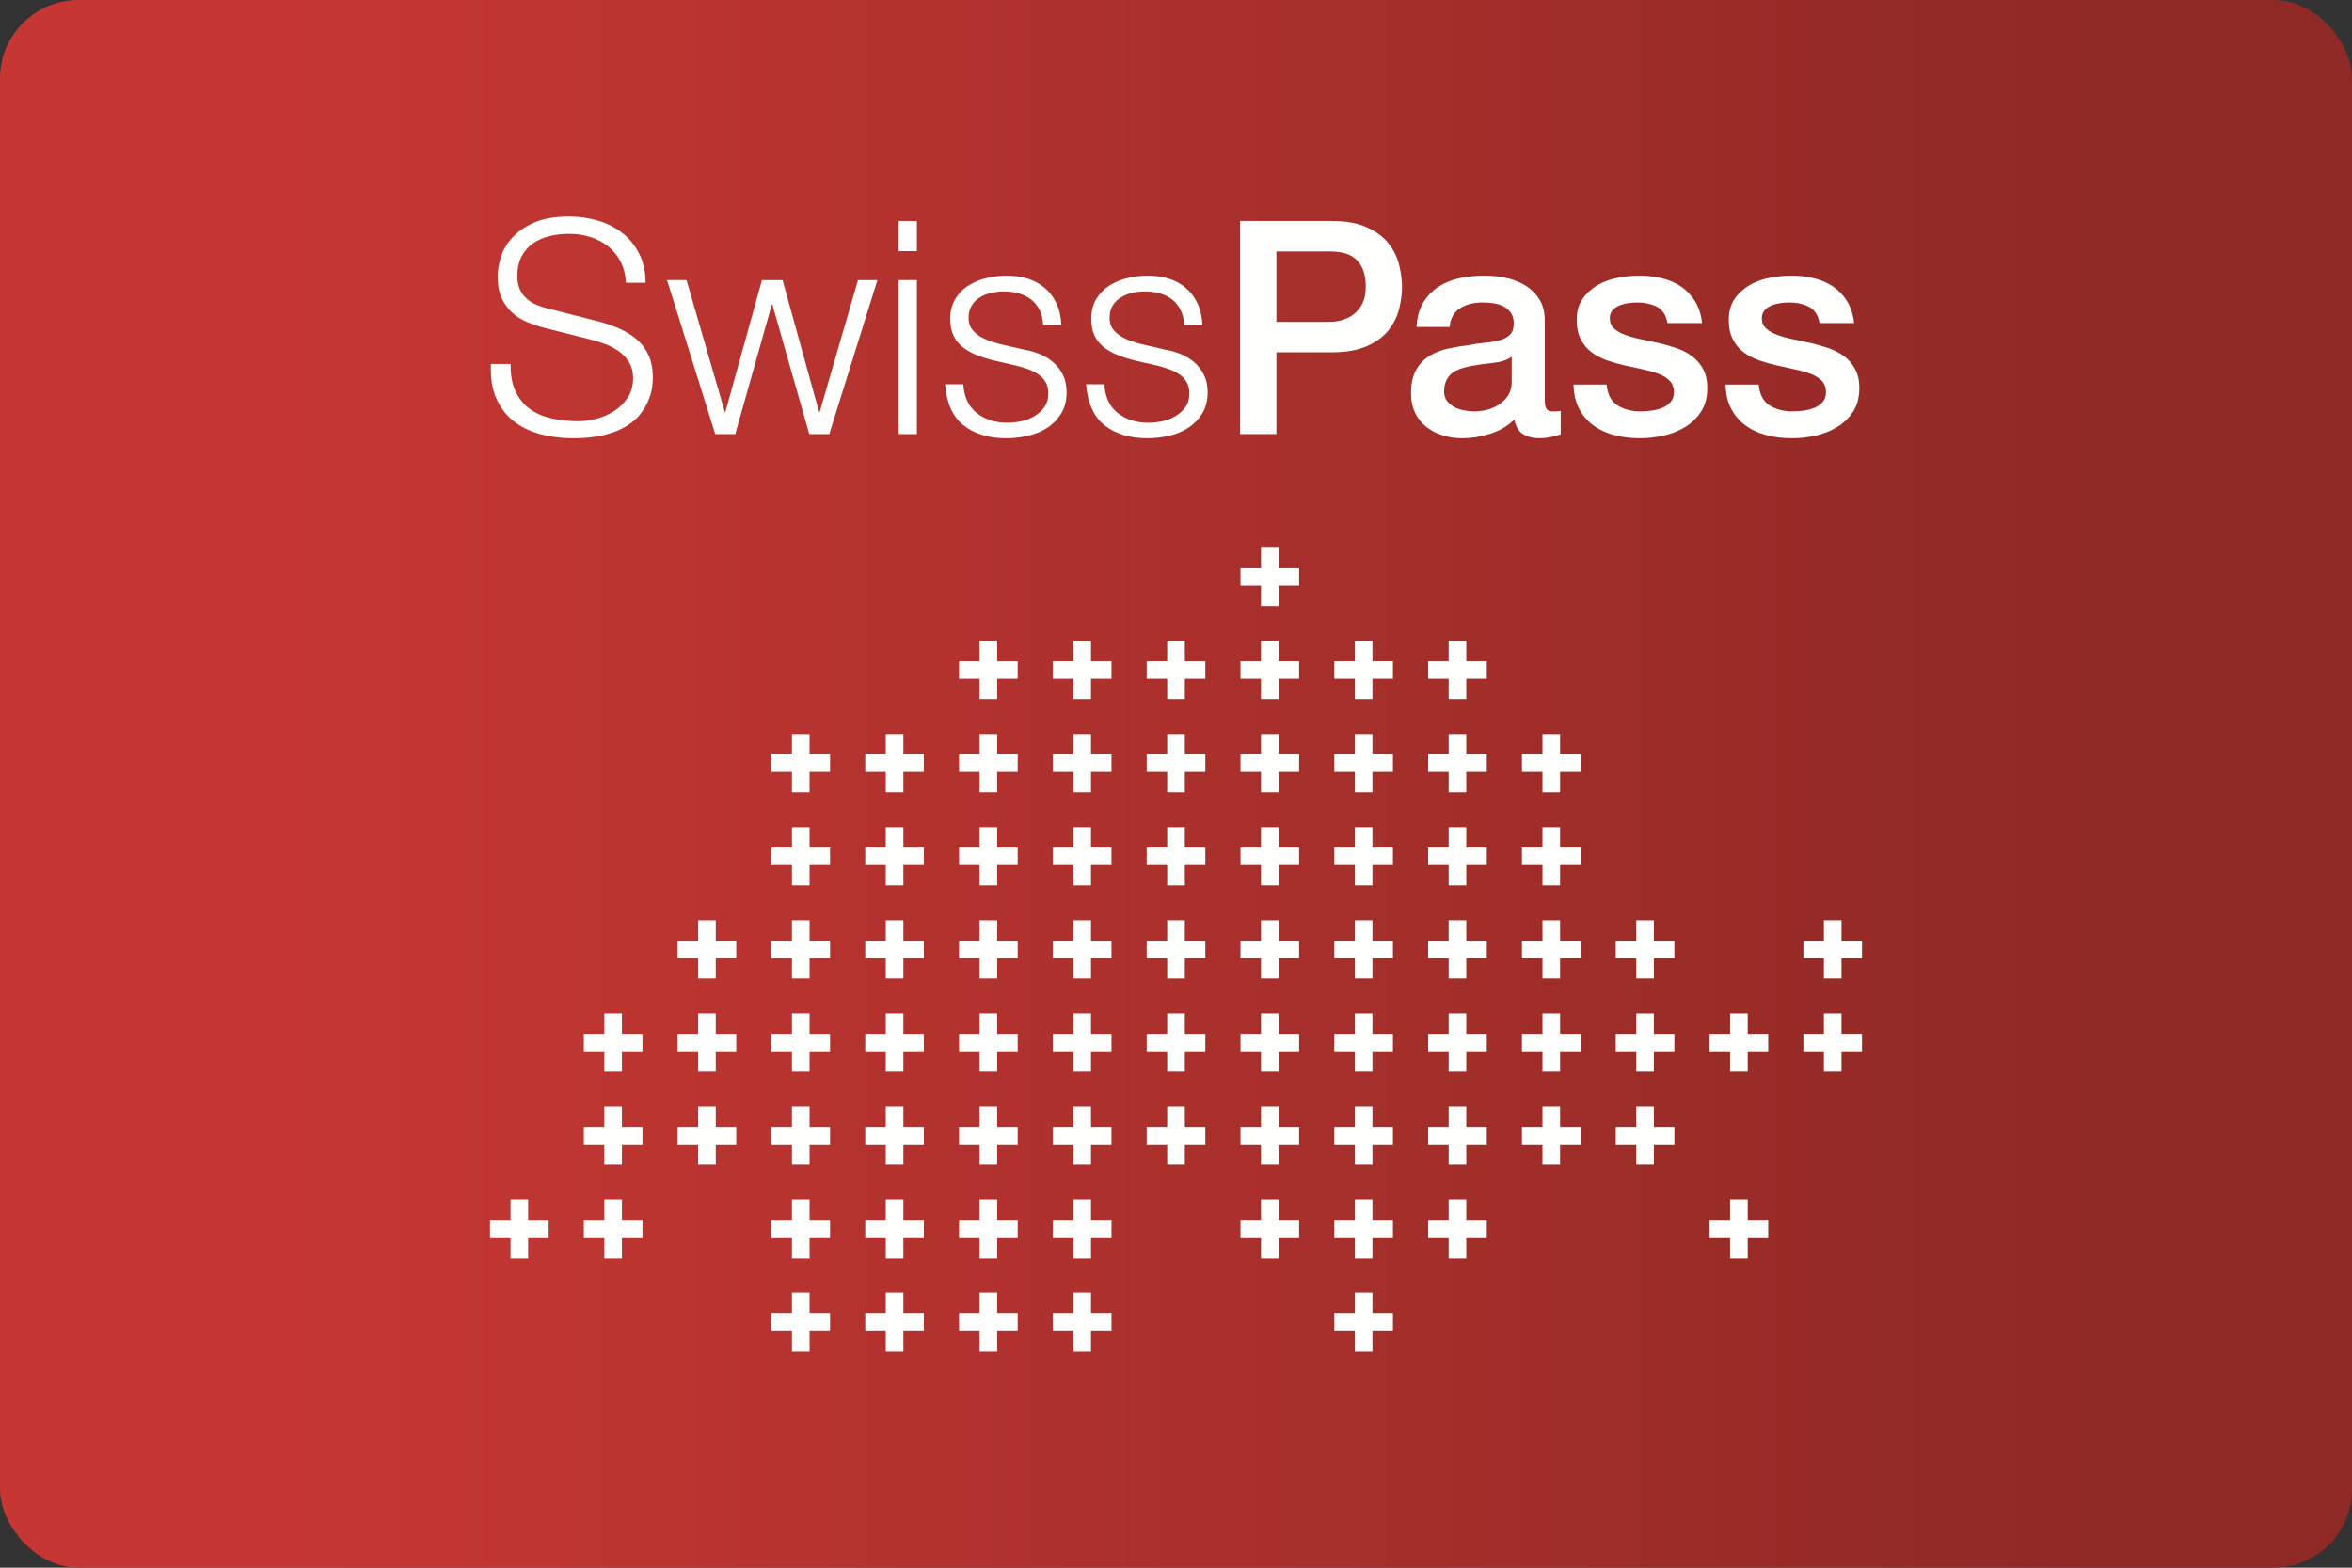 <svg width="120" height="80" viewBox="0 0 120 80" fill="none" xmlns="http://www.w3.org/2000/svg">
<rect x="0" y="0" width="120" height="80" fill="#333333" stroke="none"/>
<rect width="120" height="80" rx="4" fill="url(#paint0_linear_830_5887)"/>
<path fill-rule="evenodd" clip-rule="evenodd" d="M70.022 65.979V67.019H71.068V67.911H70.022V68.95H69.124V67.911H68.078V67.019H69.124V65.979H70.022ZM55.663 65.979V67.019H56.709V67.911H55.663V68.95H54.765V67.911H53.718V67.019H54.765V65.979H55.663ZM50.877 65.979V67.019H51.923V67.911H50.877V68.95H49.978V67.911H48.932V67.019H49.978V65.979H50.877ZM46.091 65.979V67.019H47.137V67.911H46.091V68.95H45.192V67.911H44.146V67.019H45.192V65.979H46.091ZM41.304 65.979V67.019H42.35V67.911H41.304V68.95H40.406V67.911H39.359V67.019H40.406V65.979H41.304ZM89.168 61.226V62.265H90.214V63.157H89.168V64.196H88.269V63.157H87.223V62.265H88.269V61.226H89.168ZM74.809 61.226V62.265H75.855V63.157H74.809V64.196H73.91V63.157H72.864V62.265H73.91V61.226H74.809ZM70.022 61.226V62.265H71.068V63.157H70.022V64.196H69.124V63.157H68.078V62.265H69.124V61.226H70.022ZM65.236 61.226V62.265H66.282V63.157H65.236V64.196H64.337V63.157H63.291V62.265H64.337V61.226H65.236ZM55.663 61.226V62.265H56.709V63.157H55.663V64.196H54.765V63.157H53.718V62.265H54.765V61.226H55.663ZM50.877 61.226V62.265H51.923V63.157H50.877V64.196H49.978V63.157H48.932V62.265H49.978V61.226H50.877ZM46.091 61.226V62.265H47.137V63.157H46.091V64.196H45.192V63.157H44.146V62.265H45.192V61.226H46.091ZM41.304 61.226V62.265H42.35V63.157H41.304V64.196H40.406V63.157H39.359V62.265H40.406V61.226H41.304ZM31.731 61.226V62.265H32.778V63.157H31.731V64.196H30.833V63.157H29.787V62.265H30.833V61.226H31.731ZM26.945 61.226V62.265H27.991V63.157H26.945V64.196H26.047V63.157H25V62.265H26.047V61.226H26.945ZM84.381 56.472V57.511H85.427V58.404H84.381V59.443H83.483V58.404H82.436V57.511H83.483V56.472H84.381ZM79.595 56.472V57.511H80.641V58.404H79.595V59.443H78.696V58.404H77.65V57.511H78.696V56.472H79.595ZM74.809 56.472V57.511H75.855V58.404H74.809V59.443H73.91V58.404H72.864V57.511H73.91V56.472H74.809ZM70.022 56.472V57.511H71.068V58.404H70.022V59.443H69.124V58.404H68.078V57.511H69.124V56.472H70.022ZM65.236 56.472V57.511H66.282V58.404H65.236V59.443H64.337V58.404H63.291V57.511H64.337V56.472H65.236ZM60.45 56.472V57.511H61.496V58.404H60.45V59.443H59.551V58.404H58.505V57.511H59.551V56.472H60.45ZM55.663 56.472V57.511H56.709V58.404H55.663V59.443H54.765V58.404H53.718V57.511H54.765V56.472H55.663ZM50.877 56.472V57.511H51.923V58.404H50.877V59.443H49.978V58.404H48.932V57.511H49.978V56.472H50.877ZM46.091 56.472V57.511H47.137V58.404H46.091V59.443H45.192V58.404H44.146V57.511H45.192V56.472H46.091ZM41.304 56.472V57.511H42.35V58.404H41.304V59.443H40.406V58.404H39.359V57.511H40.406V56.472H41.304ZM36.518 56.472V57.511H37.564V58.404H36.518V59.443H35.619V58.404H34.573V57.511H35.619V56.472H36.518ZM31.731 56.472V57.511H32.778V58.404H31.731V59.443H30.833V58.404H29.787V57.511H30.833V56.472H31.731ZM89.168 51.718V52.758H90.214V53.65H89.168V54.689H88.269V53.65H87.223V52.758H88.269V51.718H89.168ZM84.381 51.718V52.758H85.427V53.65H84.381V54.689H83.483V53.65H82.436V52.758H83.483V51.718H84.381ZM79.595 51.718V52.758H80.641V53.65H79.595V54.689H78.696V53.65H77.65V52.758H78.696V51.718H79.595ZM74.809 51.718V52.758H75.855V53.65H74.809V54.689H73.91V53.65H72.864V52.758H73.91V51.718H74.809ZM70.022 51.718V52.758H71.068V53.65H70.022V54.689H69.124V53.65H68.078V52.758H69.124V51.718H70.022ZM65.236 51.718V52.758H66.282V53.65H65.236V54.689H64.337V53.65H63.291V52.758H64.337V51.718H65.236ZM60.45 51.718V52.758H61.496V53.65H60.45V54.689H59.551V53.65H58.505V52.758H59.551V51.718H60.45ZM55.663 51.718V52.758H56.709V53.65H55.663V54.689H54.765V53.65H53.718V52.758H54.765V51.718H55.663ZM50.877 51.718V52.758H51.923V53.65H50.877V54.689H49.978V53.65H48.932V52.758H49.978V51.718H50.877ZM46.091 51.718V52.758H47.137V53.65H46.091V54.689H45.192V53.65H44.146V52.758H45.192V51.718H46.091ZM41.304 51.718V52.758H42.35V53.65H41.304V54.689H40.406V53.65H39.359V52.758H40.406V51.718H41.304ZM36.518 51.718V52.758H37.564V53.65H36.518V54.689H35.619V53.65H34.573V52.758H35.619V51.718H36.518ZM31.731 51.718V52.758H32.778V53.65H31.731V54.689H30.833V53.65H29.787V52.758H30.833V51.718H31.731ZM84.381 46.965V48.004H85.427V48.896H84.381V49.935H83.483V48.896H82.436V48.004H83.483V46.965H84.381ZM79.595 46.965V48.004H80.641V48.896H79.595V49.935H78.696V48.896H77.65V48.004H78.696V46.965H79.595ZM74.809 46.965V48.004H75.855V48.896H74.809V49.935H73.91V48.896H72.864V48.004H73.91V46.965H74.809ZM70.022 46.965V48.004H71.068V48.896H70.022V49.935H69.124V48.896H68.078V48.004H69.124V46.965H70.022ZM65.236 46.965V48.004H66.282V48.896H65.236V49.935H64.337V48.896H63.291V48.004H64.337V46.965H65.236ZM60.45 46.965V48.004H61.496V48.896H60.45V49.935H59.551V48.896H58.505V48.004H59.551V46.965H60.45ZM55.663 46.965V48.004H56.709V48.896H55.663V49.935H54.765V48.896H53.718V48.004H54.765V46.965H55.663ZM50.877 46.965V48.004H51.923V48.896H50.877V49.935H49.978V48.896H48.932V48.004H49.978V46.965H50.877ZM46.091 46.965V48.004H47.137V48.896H46.091V49.935H45.192V48.896H44.146V48.004H45.192V46.965H46.091ZM41.304 46.965V48.004H42.35V48.896H41.304V49.935H40.406V48.896H39.359V48.004H40.406V46.965H41.304ZM36.518 46.965V48.004H37.564V48.896H36.518V49.935H35.619V48.896H34.573V48.004H35.619V46.965H36.518ZM79.595 42.211V43.251H80.641V44.143H79.595V45.182H78.696V44.143H77.65V43.251H78.696V42.211H79.595ZM74.809 42.211V43.251H75.855V44.143H74.809V45.182H73.91V44.143H72.864V43.251H73.91V42.211H74.809ZM70.022 42.211V43.251H71.068V44.143H70.022V45.182H69.124V44.143H68.078V43.251H69.124V42.211H70.022ZM65.236 42.211V43.251H66.282V44.143H65.236V45.182H64.337V44.143H63.291V43.251H64.337V42.211H65.236ZM60.45 42.211V43.251H61.496V44.143H60.45V45.182H59.551V44.143H58.505V43.251H59.551V42.211H60.45ZM55.663 42.211V43.251H56.709V44.143H55.663V45.182H54.765V44.143H53.718V43.251H54.765V42.211H55.663ZM50.877 42.211V43.251H51.923V44.143H50.877V45.182H49.978V44.143H48.932V43.251H49.978V42.211H50.877ZM46.091 42.211V43.251H47.137V44.143H46.091V45.182H45.192V44.143H44.146V43.251H45.192V42.211H46.091ZM41.304 42.211V43.251H42.35V44.143H41.304V45.182H40.406V44.143H39.359V43.251H40.406V42.211H41.304ZM79.595 37.458V38.497H80.641V39.389H79.595V40.428H78.696V39.389H77.65V38.497H78.696V37.458H79.595ZM74.809 37.458V38.497H75.855V39.389H74.809V40.428H73.91V39.389H72.864V38.497H73.91V37.458H74.809ZM70.022 37.458V38.497H71.068V39.389H70.022V40.428H69.124V39.389H68.078V38.497H69.124V37.458H70.022ZM65.236 37.458V38.497H66.282V39.389H65.236V40.428H64.337V39.389H63.291V38.497H64.337V37.458H65.236ZM60.45 37.458V38.497H61.496V39.389H60.45V40.428H59.551V39.389H58.505V38.497H59.551V37.458H60.45ZM55.663 37.458V38.497H56.709V39.389H55.663V40.428H54.765V39.389H53.718V38.497H54.765V37.458H55.663ZM50.877 37.458V38.497H51.923V39.389H50.877V40.428H49.978V39.389H48.932V38.497H49.978V37.458H50.877ZM46.091 37.458V38.497H47.137V39.389H46.091V40.428H45.192V39.389H44.146V38.497H45.192V37.458H46.091ZM41.304 37.458V38.497H42.35V39.389H41.304V40.428H40.406V39.389H39.359V38.497H40.406V37.458H41.304ZM74.809 32.703V33.743H75.855V34.636H74.809V35.674H73.91V34.636H72.864V33.743H73.91V32.703H74.809ZM70.022 32.703V33.743H71.068V34.636H70.022V35.674H69.124V34.636H68.078V33.743H69.124V32.703H70.022ZM65.236 32.703V33.743H66.282V34.636H65.236V35.674H64.337V34.636H63.291V33.743H64.337V32.703H65.236ZM60.45 32.703V33.743H61.496V34.636H60.45V35.674H59.551V34.636H58.505V33.743H59.551V32.703H60.45ZM55.663 32.703V33.743H56.709V34.636H55.663V35.674H54.765V34.636H53.718V33.743H54.765V32.703H55.663ZM50.877 32.703V33.743H51.923V34.636H50.877V35.674H49.978V34.636H48.932V33.743H49.978V32.703H50.877ZM65.236 27.95V28.99H66.282V29.882H65.236V30.921H64.337V29.882H63.291V28.99H64.337V27.95H65.236ZM93.954 51.718V52.758H95V53.65H93.954V54.689H93.056V53.65H92.009V52.758H93.056V51.718H93.954ZM93.954 46.965V48.004H95V48.896H93.954V49.935H93.056V48.896H92.009V48.004H93.056V46.965H93.954Z" fill="#FFFFFE"/>
<path fill-rule="evenodd" clip-rule="evenodd" d="M69.511 15.488C69.398 15.717 69.249 15.9 69.067 16.036C68.885 16.174 68.686 16.273 68.469 16.334C68.25 16.394 68.038 16.426 67.831 16.426H65.122V12.832H67.861C68.106 12.832 68.339 12.857 68.556 12.908C68.774 12.958 68.965 13.052 69.133 13.19C69.302 13.326 69.434 13.512 69.533 13.745C69.632 13.98 69.682 14.273 69.682 14.628C69.682 14.974 69.625 15.261 69.511 15.488ZM71.391 13.547C71.297 13.152 71.122 12.786 70.866 12.452C70.609 12.116 70.244 11.836 69.77 11.614C69.297 11.391 68.686 11.278 67.934 11.278H63.27V22.151H65.122V17.978H67.934C68.686 17.978 69.297 17.869 69.77 17.651C70.244 17.433 70.609 17.156 70.866 16.821C71.122 16.486 71.297 16.124 71.391 15.733C71.485 15.341 71.532 14.978 71.532 14.644C71.532 14.309 71.485 13.944 71.391 13.547Z" fill="#FFFFFE"/>
<path fill-rule="evenodd" clip-rule="evenodd" d="M77.128 19.502C77.128 19.775 77.062 20.007 76.935 20.194C76.808 20.382 76.646 20.536 76.454 20.658C76.262 20.78 76.056 20.867 75.839 20.918C75.622 20.968 75.419 20.993 75.233 20.993C75.085 20.993 74.919 20.978 74.737 20.947C74.555 20.918 74.386 20.864 74.235 20.788C74.08 20.712 73.95 20.608 73.842 20.476C73.733 20.344 73.678 20.182 73.678 19.988C73.678 19.766 73.716 19.574 73.789 19.417C73.863 19.26 73.964 19.134 74.091 19.036C74.221 18.94 74.369 18.864 74.538 18.809C74.704 18.753 74.877 18.71 75.056 18.678C75.429 18.608 75.805 18.554 76.18 18.518C76.554 18.484 76.871 18.38 77.128 18.206V19.502ZM79.392 20.993C79.323 20.993 79.264 20.993 79.215 20.993C79.058 20.993 78.951 20.947 78.897 20.857C78.843 20.766 78.815 20.613 78.815 20.4V16.349C78.815 15.932 78.727 15.58 78.549 15.29C78.371 15.002 78.136 14.765 77.846 14.583C77.554 14.4 77.227 14.268 76.861 14.186C76.497 14.106 76.126 14.065 75.751 14.065C75.326 14.065 74.911 14.106 74.506 14.186C74.102 14.268 73.74 14.41 73.419 14.612C73.098 14.816 72.834 15.085 72.627 15.42C72.42 15.755 72.302 16.176 72.272 16.684H73.959C73.998 16.258 74.171 15.944 74.478 15.74C74.784 15.537 75.174 15.436 75.647 15.436C75.815 15.436 75.993 15.448 76.18 15.474C76.366 15.499 76.537 15.55 76.69 15.626C76.844 15.702 76.972 15.811 77.075 15.954C77.178 16.096 77.232 16.278 77.232 16.502C77.232 16.755 77.169 16.946 77.046 17.072C76.924 17.198 76.755 17.293 76.543 17.354C76.331 17.414 76.088 17.458 75.81 17.484C75.533 17.509 75.242 17.552 74.936 17.612C74.581 17.654 74.227 17.712 73.877 17.788C73.528 17.864 73.213 17.988 72.93 18.162C72.649 18.334 72.422 18.572 72.25 18.877C72.078 19.182 71.991 19.577 71.991 20.065C71.991 20.45 72.063 20.788 72.205 21.078C72.347 21.366 72.54 21.606 72.782 21.793C73.025 21.981 73.303 22.124 73.62 22.219C73.936 22.316 74.266 22.364 74.61 22.364C75.065 22.364 75.535 22.288 76.025 22.136C76.514 21.984 76.925 21.74 77.261 21.405C77.33 21.76 77.477 22.008 77.705 22.151C77.932 22.294 78.217 22.364 78.564 22.364C78.633 22.364 78.716 22.359 78.815 22.349C78.914 22.338 79.012 22.323 79.111 22.303C79.21 22.282 79.306 22.26 79.4 22.235C79.494 22.209 79.571 22.186 79.629 22.166V20.964C79.54 20.984 79.462 20.993 79.392 20.993Z" fill="#FFFFFE"/>
<path fill-rule="evenodd" clip-rule="evenodd" d="M81.969 19.623C82.018 20.131 82.205 20.486 82.531 20.688C82.858 20.892 83.247 20.993 83.701 20.993C83.858 20.993 84.038 20.981 84.241 20.955C84.444 20.93 84.634 20.882 84.812 20.811C84.989 20.74 85.135 20.635 85.248 20.499C85.361 20.362 85.413 20.182 85.404 19.958C85.393 19.734 85.315 19.552 85.166 19.41C85.02 19.268 84.829 19.153 84.597 19.068C84.364 18.981 84.101 18.908 83.805 18.847C83.509 18.785 83.207 18.72 82.902 18.649C82.586 18.578 82.282 18.491 81.991 18.39C81.701 18.288 81.439 18.15 81.206 17.978C80.974 17.806 80.789 17.585 80.651 17.316C80.514 17.048 80.444 16.714 80.444 16.319C80.444 15.892 80.544 15.534 80.747 15.244C80.949 14.956 81.206 14.723 81.518 14.544C81.83 14.367 82.174 14.242 82.554 14.172C82.933 14.101 83.297 14.065 83.641 14.065C84.037 14.065 84.414 14.108 84.774 14.195C85.135 14.28 85.46 14.42 85.752 14.612C86.043 14.806 86.284 15.058 86.478 15.367C86.67 15.677 86.79 16.05 86.84 16.486H85.077C84.999 16.07 84.814 15.791 84.523 15.649C84.232 15.506 83.899 15.436 83.523 15.436C83.405 15.436 83.264 15.446 83.101 15.466C82.939 15.486 82.786 15.525 82.642 15.58C82.499 15.636 82.379 15.717 82.279 15.823C82.181 15.93 82.132 16.07 82.132 16.242C82.132 16.456 82.203 16.628 82.347 16.76C82.49 16.892 82.678 17.002 82.911 17.087C83.145 17.174 83.409 17.247 83.706 17.308C84.002 17.37 84.309 17.436 84.626 17.506C84.933 17.578 85.235 17.664 85.533 17.765C85.829 17.867 86.094 18.004 86.326 18.177C86.559 18.349 86.747 18.567 86.89 18.831C87.034 19.095 87.106 19.42 87.106 19.806C87.106 20.274 87.002 20.668 86.795 20.993C86.587 21.318 86.317 21.582 85.986 21.785C85.654 21.988 85.287 22.136 84.881 22.226C84.475 22.318 84.075 22.364 83.679 22.364C83.194 22.364 82.747 22.308 82.336 22.197C81.925 22.085 81.569 21.915 81.268 21.686C80.967 21.458 80.728 21.174 80.556 20.834C80.383 20.494 80.292 20.09 80.281 19.623H81.969Z" fill="#FFFFFE"/>
<path fill-rule="evenodd" clip-rule="evenodd" d="M89.726 19.623C89.776 20.131 89.964 20.486 90.289 20.688C90.615 20.892 91.005 20.993 91.458 20.993C91.617 20.993 91.797 20.981 92 20.955C92.201 20.93 92.392 20.882 92.569 20.811C92.747 20.74 92.891 20.635 93.006 20.499C93.119 20.362 93.171 20.182 93.161 19.958C93.152 19.734 93.072 19.552 92.925 19.41C92.776 19.268 92.586 19.153 92.354 19.068C92.123 18.981 91.858 18.908 91.563 18.847C91.266 18.785 90.965 18.72 90.659 18.649C90.344 18.578 90.04 18.491 89.75 18.39C89.458 18.288 89.195 18.15 88.964 17.978C88.732 17.806 88.547 17.585 88.41 17.316C88.27 17.048 88.203 16.714 88.203 16.319C88.203 15.892 88.303 15.534 88.506 15.244C88.707 14.956 88.964 14.723 89.275 14.544C89.586 14.367 89.931 14.242 90.311 14.172C90.692 14.101 91.053 14.065 91.4 14.065C91.794 14.065 92.171 14.108 92.532 14.195C92.891 14.28 93.218 14.42 93.508 14.612C93.8 14.806 94.043 15.058 94.234 15.367C94.426 15.677 94.547 16.05 94.597 16.486H92.836C92.757 16.07 92.571 15.791 92.28 15.649C91.989 15.506 91.656 15.436 91.282 15.436C91.162 15.436 91.022 15.446 90.86 15.466C90.697 15.486 90.543 15.525 90.4 15.58C90.258 15.636 90.136 15.717 90.038 15.823C89.939 15.93 89.889 16.07 89.889 16.242C89.889 16.456 89.962 16.628 90.105 16.76C90.248 16.892 90.436 17.002 90.67 17.087C90.901 17.174 91.166 17.247 91.462 17.308C91.76 17.37 92.068 17.436 92.383 17.506C92.692 17.578 92.993 17.664 93.29 17.765C93.587 17.867 93.851 18.004 94.084 18.177C94.317 18.349 94.505 18.567 94.648 18.831C94.793 19.095 94.864 19.42 94.864 19.806C94.864 20.274 94.76 20.668 94.552 20.993C94.344 21.318 94.074 21.582 93.743 21.785C93.412 21.988 93.044 22.136 92.639 22.226C92.233 22.318 91.832 22.364 91.436 22.364C90.952 22.364 90.504 22.308 90.094 22.197C89.683 22.085 89.327 21.915 89.025 21.686C88.723 21.458 88.487 21.174 88.314 20.834C88.14 20.494 88.049 20.09 88.039 19.623H89.726Z" fill="#FFFFFE"/>
<path fill-rule="evenodd" clip-rule="evenodd" d="M26.305 19.974C26.484 20.349 26.727 20.649 27.038 20.872C27.349 21.095 27.716 21.254 28.142 21.351C28.566 21.448 29.018 21.496 29.503 21.496C29.78 21.496 30.081 21.456 30.407 21.374C30.732 21.294 31.036 21.163 31.317 20.986C31.598 20.809 31.833 20.58 32.02 20.3C32.206 20.022 32.301 19.684 32.301 19.288C32.301 18.984 32.234 18.72 32.1 18.496C31.968 18.273 31.795 18.085 31.582 17.932C31.37 17.78 31.137 17.656 30.88 17.559C30.623 17.463 30.371 17.385 30.124 17.324L27.771 16.729C27.464 16.648 27.166 16.547 26.876 16.426C26.584 16.303 26.329 16.141 26.113 15.937C25.896 15.736 25.72 15.486 25.587 15.192C25.455 14.898 25.388 14.537 25.388 14.111C25.388 13.847 25.437 13.537 25.535 13.181C25.633 12.827 25.819 12.491 26.091 12.176C26.362 11.862 26.735 11.595 27.209 11.377C27.681 11.159 28.288 11.05 29.03 11.05C29.553 11.05 30.05 11.12 30.525 11.263C30.998 11.406 31.413 11.619 31.768 11.902C32.123 12.188 32.406 12.54 32.618 12.961C32.83 13.382 32.938 13.873 32.938 14.43H31.932C31.911 14.014 31.82 13.651 31.657 13.341C31.494 13.032 31.282 12.774 31.021 12.566C30.759 12.357 30.457 12.2 30.118 12.094C29.777 11.987 29.419 11.934 29.044 11.934C28.698 11.934 28.366 11.971 28.045 12.048C27.725 12.123 27.443 12.246 27.202 12.413C26.959 12.58 26.765 12.801 26.616 13.075C26.468 13.35 26.395 13.69 26.395 14.096C26.395 14.35 26.436 14.57 26.52 14.758C26.605 14.946 26.72 15.106 26.868 15.237C27.017 15.37 27.186 15.476 27.377 15.557C27.571 15.639 27.775 15.704 27.992 15.755L30.57 16.41C30.944 16.511 31.297 16.636 31.629 16.782C31.959 16.93 32.25 17.114 32.5 17.332C32.754 17.55 32.95 17.816 33.093 18.13C33.235 18.446 33.308 18.826 33.308 19.273C33.308 19.394 33.296 19.557 33.272 19.76C33.246 19.964 33.187 20.179 33.093 20.407C32.999 20.635 32.867 20.867 32.693 21.1C32.52 21.334 32.284 21.545 31.983 21.732C31.681 21.92 31.309 22.073 30.864 22.189C30.421 22.306 29.888 22.364 29.267 22.364C28.645 22.364 28.067 22.291 27.534 22.143C27.002 21.996 26.547 21.77 26.173 21.465C25.797 21.16 25.508 20.77 25.305 20.293C25.103 19.816 25.017 19.242 25.048 18.572H26.054C26.043 19.131 26.127 19.598 26.305 19.974Z" fill="#FFFFFE"/>
<path fill-rule="evenodd" clip-rule="evenodd" d="M35.026 14.293L36.98 21.024H37.009L38.874 14.293H39.926L41.79 21.024H41.821L43.775 14.293H44.767L42.31 22.151H41.288L39.408 15.542H39.378L37.513 22.151H36.491L34.033 14.293H35.026Z" fill="#FFFFFE"/>
<path fill-rule="evenodd" clip-rule="evenodd" d="M45.847 12.816H46.78V11.278H45.847V12.816Z" fill="#FFFFFE"/>
<path fill-rule="evenodd" clip-rule="evenodd" d="M45.847 22.151H46.78V14.293H45.847V22.151Z" fill="#FFFFFE"/>
<path fill-rule="evenodd" clip-rule="evenodd" d="M53.042 15.823C52.934 15.605 52.787 15.426 52.606 15.283C52.423 15.141 52.214 15.038 51.976 14.971C51.739 14.905 51.488 14.872 51.22 14.872C51.013 14.872 50.804 14.895 50.592 14.941C50.379 14.986 50.184 15.062 50.007 15.169C49.83 15.276 49.685 15.416 49.577 15.588C49.469 15.76 49.416 15.974 49.416 16.227C49.416 16.44 49.466 16.622 49.569 16.768C49.673 16.915 49.805 17.039 49.963 17.141C50.12 17.242 50.293 17.326 50.48 17.392C50.668 17.458 50.841 17.511 50.999 17.552L52.242 17.841C52.51 17.882 52.772 17.956 53.035 18.062C53.295 18.17 53.527 18.308 53.73 18.482C53.932 18.654 54.097 18.867 54.226 19.121C54.354 19.375 54.418 19.674 54.418 20.019C54.418 20.446 54.323 20.809 54.137 21.107C53.95 21.407 53.709 21.652 53.419 21.838C53.129 22.027 52.8 22.16 52.435 22.242C52.07 22.323 51.709 22.364 51.353 22.364C50.456 22.364 49.728 22.146 49.17 21.71C48.613 21.274 48.295 20.572 48.216 19.608H49.148C49.187 20.257 49.417 20.748 49.837 21.078C50.257 21.407 50.777 21.572 51.399 21.572C51.625 21.572 51.859 21.547 52.103 21.496C52.343 21.446 52.567 21.359 52.775 21.237C52.982 21.114 53.153 20.961 53.286 20.772C53.419 20.584 53.485 20.354 53.485 20.08C53.485 19.846 53.439 19.652 53.346 19.494C53.251 19.336 53.126 19.204 52.967 19.098C52.809 18.991 52.63 18.903 52.428 18.831C52.225 18.76 52.02 18.7 51.813 18.649L50.613 18.375C50.307 18.293 50.027 18.199 49.769 18.092C49.513 17.986 49.289 17.854 49.096 17.697C48.905 17.54 48.753 17.346 48.645 17.118C48.536 16.889 48.482 16.608 48.482 16.273C48.482 15.876 48.568 15.537 48.741 15.253C48.914 14.968 49.138 14.74 49.416 14.568C49.69 14.394 49.999 14.268 50.341 14.186C50.68 14.106 51.018 14.065 51.353 14.065C51.739 14.065 52.098 14.116 52.428 14.217C52.757 14.319 53.05 14.476 53.3 14.69C53.553 14.903 53.753 15.167 53.899 15.481C54.049 15.796 54.132 16.167 54.153 16.593H53.22C53.21 16.298 53.151 16.043 53.042 15.823Z" fill="#FFFFFE"/>
<path fill-rule="evenodd" clip-rule="evenodd" d="M60.237 15.823C60.129 15.605 59.983 15.426 59.801 15.283C59.618 15.141 59.408 15.038 59.171 14.971C58.934 14.905 58.683 14.872 58.416 14.872C58.209 14.872 57.999 14.895 57.787 14.941C57.575 14.986 57.379 15.062 57.203 15.169C57.025 15.276 56.881 15.416 56.772 15.588C56.664 15.76 56.611 15.974 56.611 16.227C56.611 16.44 56.662 16.622 56.765 16.768C56.868 16.915 57 17.039 57.157 17.141C57.316 17.242 57.488 17.326 57.676 17.392C57.864 17.458 58.036 17.511 58.194 17.552L59.438 17.841C59.705 17.882 59.967 17.956 60.23 18.062C60.49 18.17 60.723 18.308 60.925 18.482C61.127 18.654 61.293 18.867 61.422 19.121C61.549 19.375 61.613 19.674 61.613 20.019C61.613 20.446 61.519 20.809 61.333 21.107C61.146 21.407 60.905 21.652 60.614 21.838C60.324 22.027 59.995 22.16 59.63 22.242C59.264 22.323 58.905 22.364 58.55 22.364C57.652 22.364 56.923 22.146 56.365 21.71C55.808 21.274 55.49 20.572 55.411 19.608H56.344C56.382 20.257 56.612 20.748 57.032 21.078C57.452 21.407 57.972 21.572 58.594 21.572C58.821 21.572 59.054 21.547 59.298 21.496C59.538 21.446 59.762 21.359 59.97 21.237C60.177 21.114 60.348 20.961 60.48 20.772C60.614 20.584 60.681 20.354 60.681 20.08C60.681 19.846 60.635 19.652 60.541 19.494C60.447 19.336 60.322 19.204 60.162 19.098C60.005 18.991 59.825 18.903 59.623 18.831C59.421 18.76 59.215 18.7 59.008 18.649L57.808 18.375C57.503 18.293 57.222 18.199 56.966 18.092C56.708 17.986 56.484 17.854 56.292 17.697C56.1 17.54 55.948 17.346 55.84 17.118C55.731 16.889 55.677 16.608 55.677 16.273C55.677 15.876 55.763 15.537 55.936 15.253C56.109 14.968 56.334 14.74 56.611 14.568C56.886 14.394 57.194 14.268 57.536 14.186C57.876 14.106 58.213 14.065 58.55 14.065C58.934 14.065 59.292 14.116 59.623 14.217C59.953 14.319 60.245 14.476 60.497 14.69C60.748 14.903 60.948 15.167 61.096 15.481C61.245 15.796 61.328 16.167 61.348 16.593H60.416C60.405 16.298 60.346 16.043 60.237 15.823Z" fill="#FFFFFE"/>
<defs>
<linearGradient id="paint0_linear_830_5887" x1="14.5" y1="40" x2="107" y2="40" gradientUnits="userSpaceOnUse">
<stop stop-color="#C63733"/>
<stop offset="1" stop-color="#8F2925"/>
</linearGradient>
</defs>
</svg>
